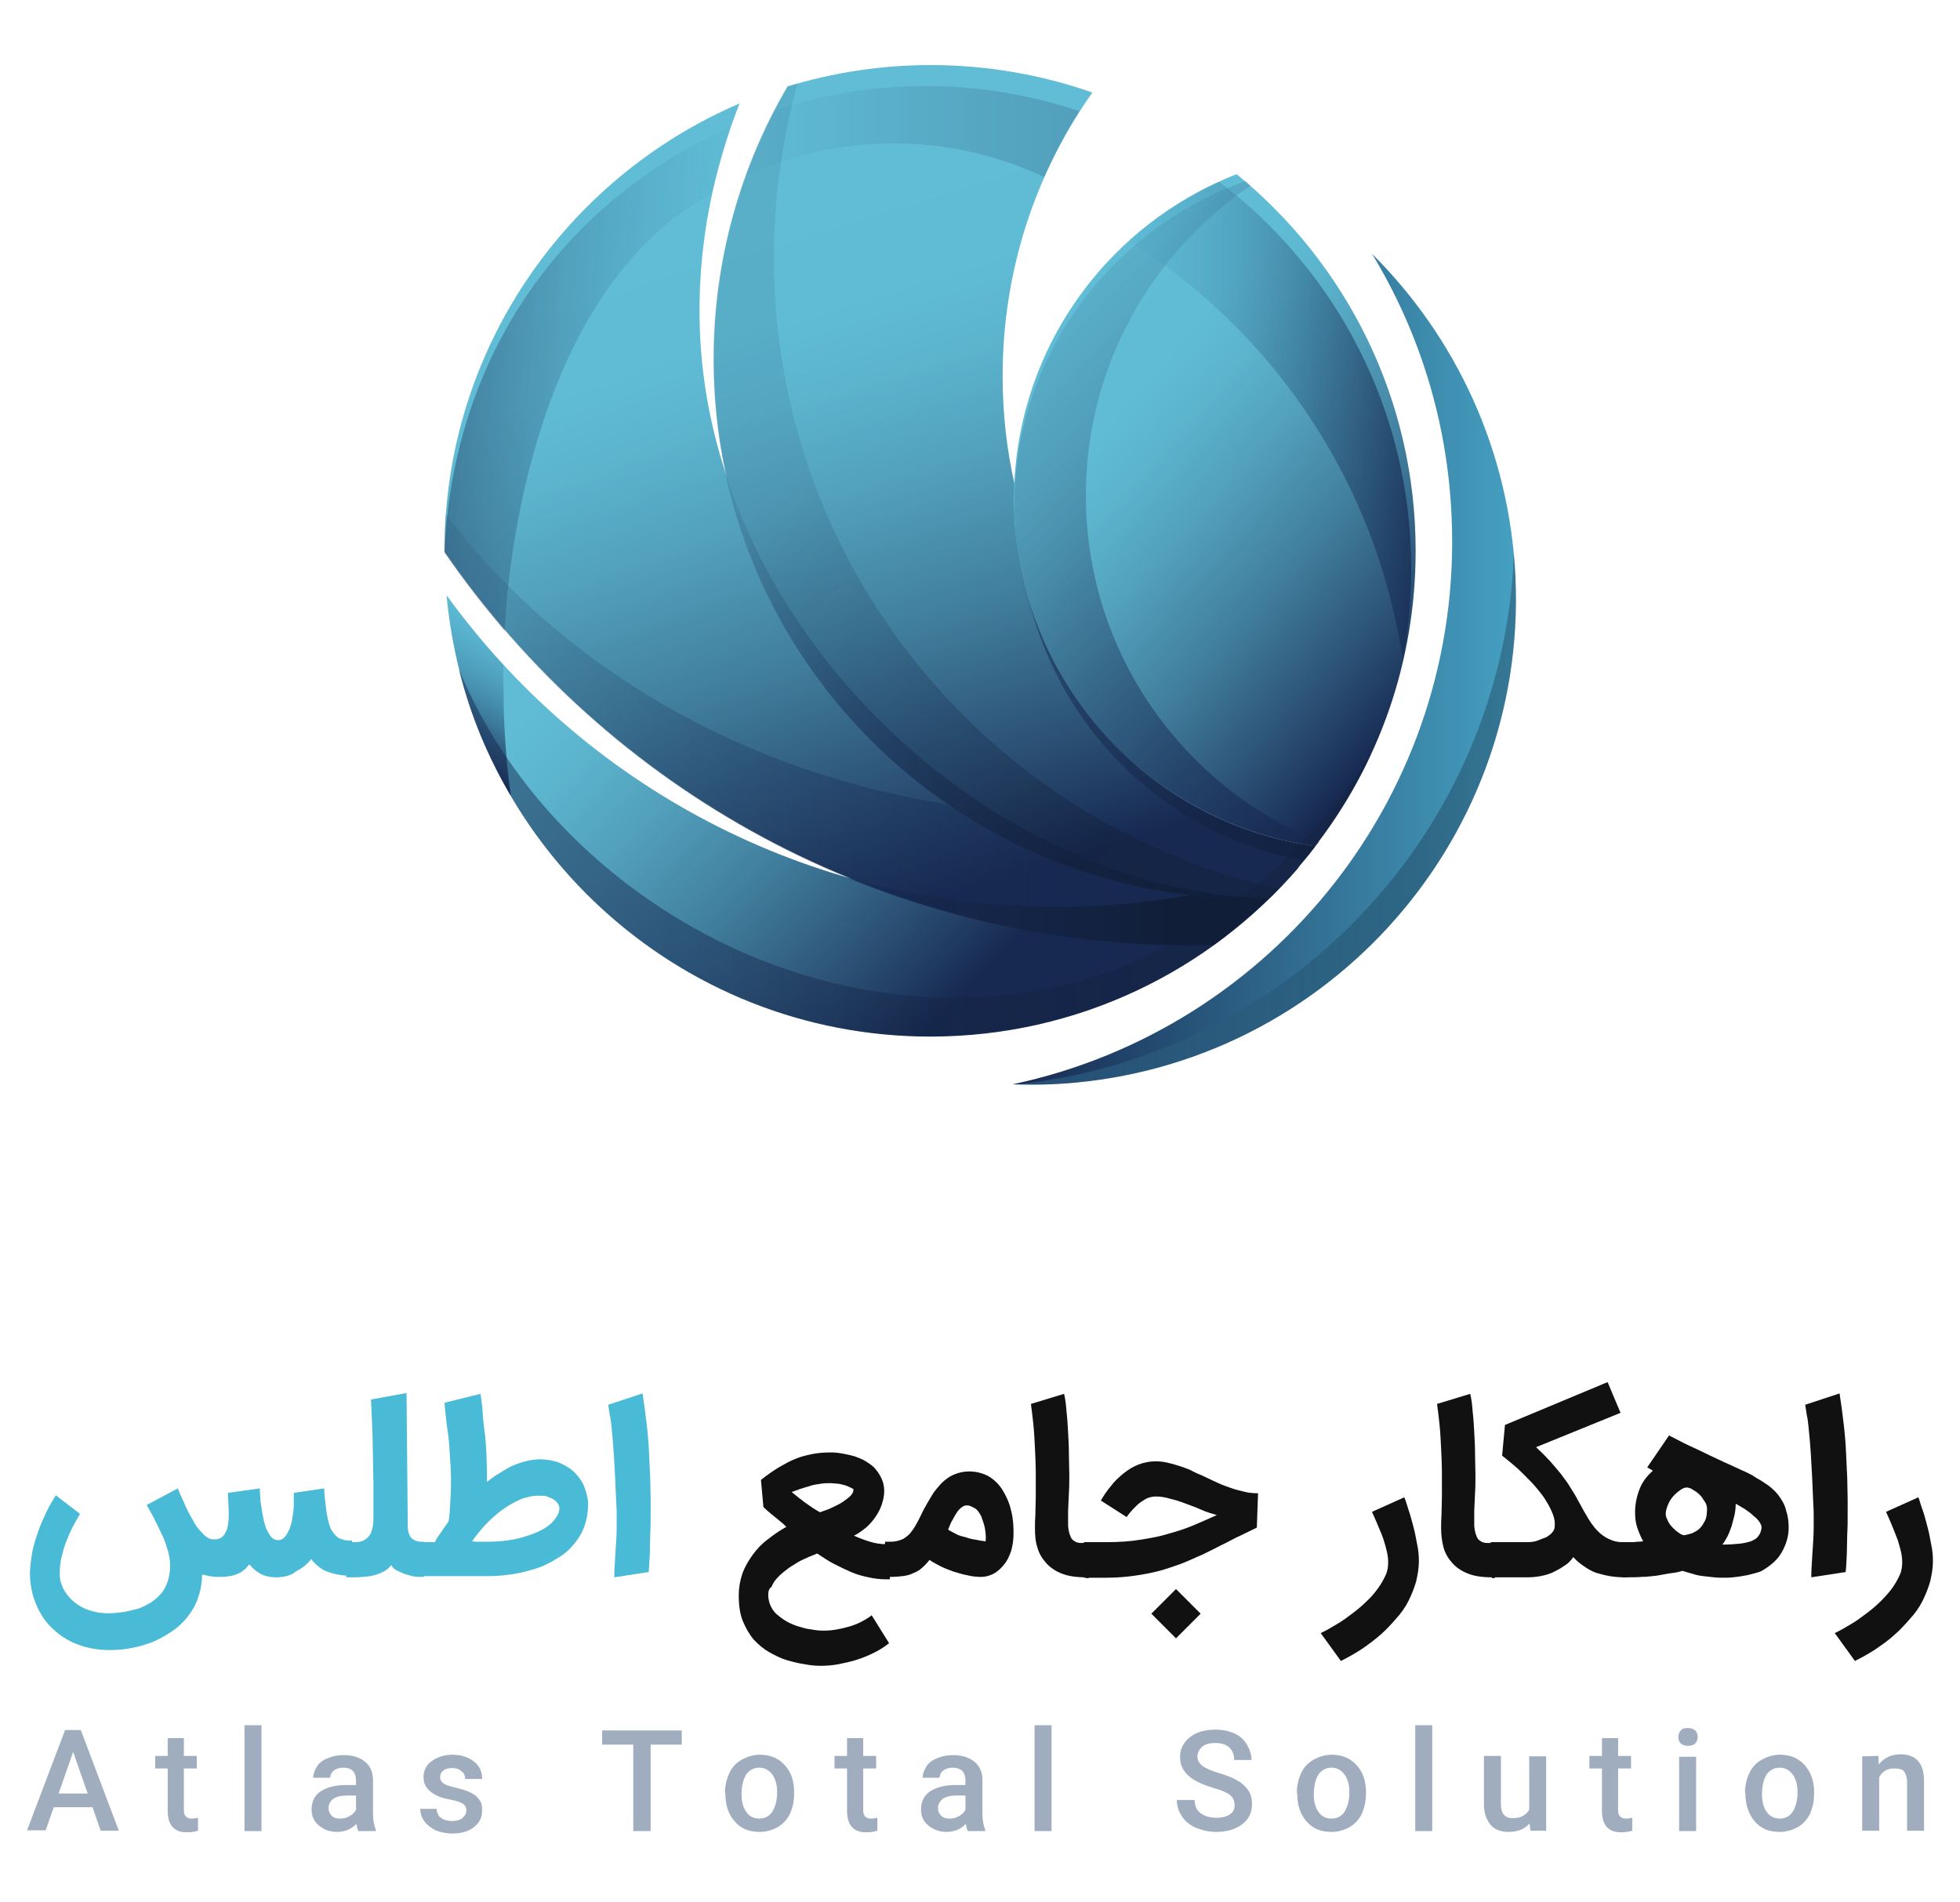 <?xml version="1.0" encoding="utf-8"?>
<!-- Generator: Adobe Illustrator 24.0.2, SVG Export Plug-In . SVG Version: 6.00 Build 0)  -->
<svg version="1.1" id="Layer_3_1_" xmlns="http://www.w3.org/2000/svg" xmlns:xlink="http://www.w3.org/1999/xlink" x="0px" y="0px"
	 viewBox="0 0 485 470.7" style="enable-background:new 0 0 485 470.7;" xml:space="preserve">
<style type="text/css">
	.st0{fill:url(#SVGID_1_);}
	.st1{fill:url(#SVGID_2_);}
	.st2{fill:url(#SVGID_3_);}
	.st3{fill:url(#SVGID_4_);}
	.st4{fill:url(#SVGID_5_);}
	.st5{fill:url(#SVGID_6_);}
	.st6{fill:url(#SVGID_7_);}
	.st7{fill:url(#SVGID_8_);}
	.st8{fill:url(#SVGID_9_);}
	.st9{fill:url(#SVGID_10_);}
	.st10{fill:url(#SVGID_11_);}
	.st11{fill:url(#SVGID_12_);}
	.st12{fill:url(#SVGID_13_);}
	.st13{fill:url(#SVGID_14_);}
	.st14{fill:url(#SVGID_15_);}
	.st15{fill:url(#SVGID_16_);}
	.st16{opacity:0.31;fill:url(#SVGID_17_);enable-background:new    ;}
	.st17{fill:#49BBD6;}
	.st18{fill:#111111;}
	.st19{fill:#9FADBE;}
</style>
<g>
	
		<linearGradient id="SVGID_1_" gradientUnits="userSpaceOnUse" x1="139.099" y1="705.774" x2="257.247" y2="821.568" gradientTransform="matrix(1 0 0 1 0 -580.12)">
		<stop  offset="1.037677e-07" style="stop-color:#61BDD6"/>
		<stop  offset="0.175" style="stop-color:#60BCD5"/>
		<stop  offset="0.272" style="stop-color:#5CB5CE"/>
		<stop  offset="0.417" style="stop-color:#52A0BC"/>
		<stop  offset="0.593" style="stop-color:#417F9E"/>
		<stop  offset="0.79" style="stop-color:#2B5074"/>
		<stop  offset="0.938" style="stop-color:#172951"/>
	</linearGradient>
	<path class="st0" d="M261.4,224.4c-62.1,0-117.1-30.4-150.9-77.1c5.6,61.2,57,109.2,119.7,109.2c36.5,0,69.2-16.3,91.2-41.9
		C302.5,220.9,282.4,224.4,261.4,224.4z"/>
	
		<linearGradient id="SVGID_2_" gradientUnits="userSpaceOnUse" x1="165.784" y1="630.14" x2="232.215" y2="815.918" gradientTransform="matrix(1 0 0 1 0 -580.12)">
		<stop  offset="1.037677e-07" style="stop-color:#61BDD6"/>
		<stop  offset="0.175" style="stop-color:#60BCD5"/>
		<stop  offset="0.272" style="stop-color:#5CB5CE"/>
		<stop  offset="0.417" style="stop-color:#52A0BC"/>
		<stop  offset="0.593" style="stop-color:#417F9E"/>
		<stop  offset="0.79" style="stop-color:#2B5074"/>
		<stop  offset="0.938" style="stop-color:#172951"/>
	</linearGradient>
	<path class="st1" d="M173.1,78.2c-0.2-18.5,3.5-36.3,9.9-52.6c-42.9,18.4-73,60.9-73,110.6c0,0.1,0,0.2,0,0.3
		c40.4,58.7,108,97.2,184.6,97.2c2,0,3.9,0,5.9-0.1c4.6-3.3,9.5-7.5,13.6-11.4C244,220.9,173.7,153.7,173.1,78.2z"/>
	
		<linearGradient id="SVGID_3_" gradientUnits="userSpaceOnUse" x1="214.278" y1="616.381" x2="271.695" y2="802.967" gradientTransform="matrix(1 0 0 1 0 -580.12)">
		<stop  offset="1.037677e-07" style="stop-color:#61BDD6"/>
		<stop  offset="0.175" style="stop-color:#60BCD5"/>
		<stop  offset="0.272" style="stop-color:#5CB5CE"/>
		<stop  offset="0.417" style="stop-color:#52A0BC"/>
		<stop  offset="0.593" style="stop-color:#417F9E"/>
		<stop  offset="0.79" style="stop-color:#2B5074"/>
		<stop  offset="0.938" style="stop-color:#172951"/>
	</linearGradient>
	<path class="st2" d="M251,123.7c0-1.2,0-2.5,0.1-3.7c-2-8.7-3-17.7-3-27c0-26.1,8.2-50.3,22.2-70.1c-12.5-4.4-26-6.8-40.1-6.8
		c-12.3,0-24.2,1.9-35.3,5.3c-11.6,19.8-18.3,42.9-18.3,67.5c0,73.8,59.8,133.5,133.5,133.5c1.3,0,2.7,0,4-0.1
		c4.1-4,7.9-8.3,11.4-12.9C283.4,203.6,251,167.4,251,123.7z"/>
	
		<linearGradient id="SVGID_4_" gradientUnits="userSpaceOnUse" x1="258.236" y1="664.505" x2="361.25" y2="757.285" gradientTransform="matrix(1 0 0 1 0 -580.12)">
		<stop  offset="1.037677e-07" style="stop-color:#61BDD6"/>
		<stop  offset="0.175" style="stop-color:#60BCD5"/>
		<stop  offset="0.272" style="stop-color:#5CB5CE"/>
		<stop  offset="0.417" style="stop-color:#52A0BC"/>
		<stop  offset="0.593" style="stop-color:#417F9E"/>
		<stop  offset="0.79" style="stop-color:#2B5074"/>
		<stop  offset="0.938" style="stop-color:#172951"/>
	</linearGradient>
	<path class="st3" d="M350.3,136.3c0-37.6-17.2-71.1-44.3-93.2c-32.3,12.6-55.1,43.9-55.1,80.6c0,43.7,32.4,79.8,74.5,85.7
		C341.1,189.2,350.3,163.8,350.3,136.3z"/>
	<g>
		
			<linearGradient id="SVGID_5_" gradientUnits="userSpaceOnUse" x1="259.294" y1="661.985" x2="356.177" y2="758.867" gradientTransform="matrix(1 0 0 1 0 -580.12)">
			<stop  offset="3.454218e-03" style="stop-color:#172951;stop-opacity:0.1"/>
			<stop  offset="1" style="stop-color:#172951;stop-opacity:0.7"/>
		</linearGradient>
		<path class="st4" d="M326.4,208.3c-33.8-13.8-57.7-46.9-57.7-85.7c0-31.9,16.2-60,40.8-76.7c-0.4-0.4-0.9-0.7-1.3-1.1
			c-33.4,12-57.2,43.3-57.2,80.1c0,42.9,32.4,78.4,74.6,84.4C325.8,209,326.1,208.6,326.4,208.3z"/>
		
			<linearGradient id="SVGID_6_" gradientUnits="userSpaceOnUse" x1="109.892" y1="760.602" x2="313.992" y2="760.602" gradientTransform="matrix(1 0 0 1 0 -580.12)">
			<stop  offset="0" style="stop-color:#172951;stop-opacity:0.1"/>
			<stop  offset="1" style="stop-color:#172951;stop-opacity:0.6"/>
		</linearGradient>
		<path class="st5" d="M310,222.4c-28,0-54.1-8.7-75.6-23.4c-49.9-7.8-95.2-33.5-124.2-71.9c-0.2,3-0.3,6.1-0.3,9.2
			c0,0.1,0,0.2,0,0.3c40.4,58.7,108,97.2,184.6,97.2c2,0,3.9,0,5.9-0.1c4.6-3.3,9.5-7.5,13.6-11.4
			C312.7,222.3,311.4,222.4,310,222.4z"/>
		
			<linearGradient id="SVGID_7_" gradientUnits="userSpaceOnUse" x1="201.673" y1="677.19" x2="297.829" y2="773.347" gradientTransform="matrix(1 0 0 1 0 -580.12)">
			<stop  offset="7.253907e-02" style="stop-color:#172951;stop-opacity:0.1"/>
			<stop  offset="0.521" style="stop-color:#142446;stop-opacity:0.246"/>
			<stop  offset="0.993" style="stop-color:#0F1D35;stop-opacity:0.4"/>
		</linearGradient>
		<path class="st6" d="M191.5,63.8c0-15,2.1-29.5,5.9-43.3c-0.9,0.2-1.7,0.5-2.6,0.8c-11.6,19.8-18.3,42.9-18.3,67.5
			c0,73.8,59.8,133.5,133.5,133.5c1.3,0,2.7,0,4-0.1c0.8-0.7,1.5-1.5,2.3-2.3C244.9,204,191.5,140.1,191.5,63.8z"/>
		
			<linearGradient id="SVGID_8_" gradientUnits="userSpaceOnUse" x1="176.317" y1="675.544" x2="113.132" y2="671.126" gradientTransform="matrix(1 0 0 1 0 -580.12)">
			<stop  offset="0" style="stop-color:#45A0C1;stop-opacity:0.1"/>
			<stop  offset="0.993" style="stop-color:#172951;stop-opacity:0.4"/>
		</linearGradient>
		<path class="st7" d="M180.8,31.4c-43.3,19.3-68.9,58.7-70.8,105.3c4.6,6.7,9.6,13.2,14.9,19.4c0,0,2.1-81.7,51.2-108.2L180.8,31.4
			z"/>
		
			<linearGradient id="SVGID_9_" gradientUnits="userSpaceOnUse" x1="127.171" y1="737.134" x2="109.668" y2="767.448" gradientTransform="matrix(1 0 0 1 0 -580.12)">
			<stop  offset="0" style="stop-color:#45A0C1;stop-opacity:0.1"/>
			<stop  offset="0.993" style="stop-color:#172951"/>
		</linearGradient>
		<path class="st8" d="M124.6,164.5c-5.2-5.2-14.1-17.2-14.1-17.2c2,18.4,6.4,33.4,15.9,49.6c-1.2-8.7-1.8-17.5-1.8-26.5
			C124.5,168.4,124.5,166.4,124.6,164.5z"/>
		
			<linearGradient id="SVGID_10_" gradientUnits="userSpaceOnUse" x1="279.392" y1="684.303" x2="349.192" y2="684.303" gradientTransform="matrix(1 0 0 1 0 -580.12)">
			<stop  offset="0" style="stop-color:#45A0C1;stop-opacity:0.1"/>
			<stop  offset="0.993" style="stop-color:#172951;stop-opacity:0.7"/>
		</linearGradient>
		<path class="st9" d="M347.1,163.3c1.4-7.3,2.1-14.9,2.1-22.6c0-39.1-18.6-73.8-47.5-95.7c-6.8,3.1-13.1,7.1-18.9,11.7
			c-0.6,0.5-1.2,1-1.7,1.5c-0.6,0.5-1.1,1-1.7,1.5C315.2,82.2,340.7,119.6,347.1,163.3z"/>
		
			<linearGradient id="SVGID_11_" gradientUnits="userSpaceOnUse" x1="184.392" y1="612.702" x2="267.092" y2="612.702" gradientTransform="matrix(1 0 0 1 0 -580.12)">
			<stop  offset="1.037677e-07" style="stop-color:#45A0C1;stop-opacity:5.000000e-02"/>
			<stop  offset="3.052060e-02" style="stop-color:#4196B8;stop-opacity:5.457808e-02"/>
			<stop  offset="0.148" style="stop-color:#347598;stop-opacity:7.217781e-02"/>
			<stop  offset="0.274" style="stop-color:#2A597E;stop-opacity:9.108156e-02"/>
			<stop  offset="0.41" style="stop-color:#21446A;stop-opacity:0.111"/>
			<stop  offset="0.56" style="stop-color:#1B355C;stop-opacity:0.134"/>
			<stop  offset="0.736" style="stop-color:#182C54;stop-opacity:0.16"/>
			<stop  offset="1" style="stop-color:#172951;stop-opacity:0.2"/>
		</linearGradient>
		<path class="st10" d="M191.5,27.3c-2.7,5.2-5.1,10.7-7.1,16.3c11.2-5.2,23.6-8.1,36.8-8.1c13.3,0,25.9,3,37.2,8.3
			c2.5-5.7,5.4-11.1,8.7-16.3c-12-4-24.8-6.2-38.1-6.2C215.9,21.3,203.3,23.4,191.5,27.3z"/>
		
			<linearGradient id="SVGID_12_" gradientUnits="userSpaceOnUse" x1="179.392" y1="749.803" x2="313.992" y2="749.803" gradientTransform="matrix(1 0 0 1 0 -580.12)">
			<stop  offset="1.037677e-07" style="stop-color:#172951;stop-opacity:0.1"/>
			<stop  offset="0.993" style="stop-color:#0F1D35"/>
		</linearGradient>
		<path class="st11" d="M314,222.3c-57.8-1.2-115.7-47-134.6-105.4c12.9,60.3,66.5,105.5,130.6,105.5
			C311.4,222.4,312.7,222.3,314,222.3z"/>
		
			<linearGradient id="SVGID_13_" gradientUnits="userSpaceOnUse" x1="209.392" y1="805.653" x2="289.252" y2="805.653" gradientTransform="matrix(1 0 0 1 0 -580.12)">
			<stop  offset="0" style="stop-color:#172951;stop-opacity:0.5"/>
			<stop  offset="1" style="stop-color:#0F1D35;stop-opacity:0.9"/>
		</linearGradient>
		<path class="st12" d="M310,222.4c-5.3,0-10.5-0.3-15.6-0.9c-10.7,1.9-21.8,2.9-33.1,2.9c-18,0-35.4-2.6-51.9-7.3
			c26.2,10.8,55,16.8,85.1,16.8c2,0,3.9,0,5.9-0.1c0.4-0.3,0.7-0.5,1.1-0.8c0.2-0.2,0.5-0.4,0.7-0.6c3.9-3,7.9-6.4,11.4-9.7
			c0.1-0.1,0.3-0.2,0.4-0.4C312.7,222.3,311.4,222.4,310,222.4z"/>
		
			<linearGradient id="SVGID_14_" gradientUnits="userSpaceOnUse" x1="254.992" y1="761.602" x2="325.492" y2="761.602" gradientTransform="matrix(1 0 0 1 0 -580.12)">
			<stop  offset="0" style="stop-color:#172951;stop-opacity:0.5"/>
			<stop  offset="1" style="stop-color:#0F1D35;stop-opacity:0.5"/>
		</linearGradient>
		<path class="st13" d="M325.5,209.4c-33.3-4.6-60.5-28.2-70.5-59.5c8.4,32.1,34.6,56.9,67.5,63.1
			C323.6,211.9,324.5,210.7,325.5,209.4z"/>
		
			<linearGradient id="SVGID_15_" gradientUnits="userSpaceOnUse" x1="164.073" y1="791.102" x2="282.119" y2="791.102" gradientTransform="matrix(1 0 0 1 0 -580.12)">
			<stop  offset="0" style="stop-color:#172951;stop-opacity:0.5"/>
			<stop  offset="1" style="stop-color:#0F1D35;stop-opacity:0.3"/>
		</linearGradient>
		<path class="st14" d="M236.3,246.9c-53.5,0-103.6-34.8-122.8-81.4c13.1,52.2,60.3,90.9,116.6,90.9c48.4,0,90.1-28.6,109.2-69.8
			C316.5,221.7,281.3,246.9,236.3,246.9z"/>
	</g>
	
		<linearGradient id="SVGID_16_" gradientUnits="userSpaceOnUse" x1="250.592" y1="745.74" x2="375.108" y2="745.74" gradientTransform="matrix(1 0 0 1 0 -580.12)">
		<stop  offset="6.837504e-03" style="stop-color:#172951"/>
		<stop  offset="1" style="stop-color:#45A0C1"/>
	</linearGradient>
	<path class="st15" d="M339.5,62.8c11.6,19.1,18.7,41.3,19.7,65.2c3,68-44.1,126.6-108.6,140.3c3.1,0.1,6.3,0.1,9.5,0
		c66.3-2.9,117.8-59,114.9-125.3C373.6,111.5,360.2,83.4,339.5,62.8z"/>
	
		<linearGradient id="SVGID_17_" gradientUnits="userSpaceOnUse" x1="250.592" y1="782.835" x2="375.108" y2="782.835" gradientTransform="matrix(1 0 0 1 0 -580.12)">
		<stop  offset="0" style="stop-color:#45A0C1"/>
		<stop  offset="0.796" style="stop-color:#0F1D35"/>
	</linearGradient>
	<path class="st16" d="M260.1,268.3c66.3-2.9,117.8-59,114.9-125.3c-0.1-2-0.2-4.1-0.4-6.1c-0.1,1.4-0.1,2.8-0.2,4.3
		c-4.8,67.9-58.2,120.9-123.8,127.2C253.8,268.5,256.9,268.5,260.1,268.3z"/>
</g>
<g>
	<g>
		<g>
			<path class="st17" d="M68.4,390.3c-1.6,0-2.9-0.3-4-0.9c-1.1-0.6-1.9-1.4-2.7-2.3c-0.4,0.5-0.8,0.9-1.2,1.3
				c-0.5,0.4-0.9,0.7-1.6,1c-0.6,0.3-1.3,0.5-2.1,0.6c-0.8,0.2-1.8,0.2-2.9,0.2c-0.7,0-1.5-0.1-2.1-0.2c-0.6-0.1-1.2-0.3-1.8-0.4
				c0,2.1-0.4,4.1-1,5.8c-0.6,1.8-1.5,3.3-2.6,4.7c-1.1,1.4-2.4,2.6-3.9,3.6c-1.5,1-3.1,1.9-4.7,2.6c-1.7,0.6-3.4,1.2-5.3,1.5
				c-1.9,0.4-3.7,0.5-5.5,0.5c-2.8,0-5.5-0.5-7.8-1.4c-2.4-0.9-4.4-2.2-6.2-3.9c-1.8-1.7-3.1-3.7-4.1-6.1s-1.5-5-1.5-7.9
				c0.1-1.7,0.3-3.3,0.6-5.1c0.4-1.8,0.9-3.4,1.5-5.1c0.6-1.7,1.3-3.2,2-4.7c0.7-1.5,1.6-2.9,2.3-4.1l6,4.6
				c-0.6,1.1-1.3,2.2-1.9,3.4c-0.6,1.2-1.1,2.4-1.6,3.7c-0.5,1.3-0.8,2.5-1.1,3.7c-0.3,1.3-0.4,2.5-0.4,3.6c-0.1,1.4,0.2,2.7,0.8,4
				c0.6,1.2,1.5,2.3,2.5,3.2c1.1,0.9,2.3,1.7,3.8,2.2s3.1,0.8,4.7,0.8c1.3,0,2.5-0.1,3.8-0.3c1.3-0.2,2.5-0.5,3.6-0.8
				s2.2-0.9,3.2-1.5c1-0.6,1.9-1.4,2.6-2.2c0.7-0.8,1.3-1.9,1.7-3.1c0.4-1.2,0.6-2.5,0.6-4c0-1.1-0.2-2.2-0.5-3.4
				c-0.4-1.2-0.7-2.4-1.3-3.7c-0.6-1.3-1.2-2.5-1.9-3.9c-0.6-1.3-1.4-2.6-2.1-3.9l7.7-4.1c0.6,1.6,1.4,3.1,2,4.6
				c0.7,1.5,1.5,2.9,2.2,4.1c0.7,1.2,1.6,2.1,2.4,2.9s1.7,1.1,2.6,1c0.7,0,1.3-0.2,1.8-0.6c0.5-0.4,0.7-0.9,1-1.5
				c0.3-0.6,0.4-1.4,0.5-2.1c0.1-0.8,0.1-1.7,0.1-2.5l-0.2-4.8l7.9-1.1c0,0.6,0,1.2,0.1,2c0,0.8,0.1,1.8,0.3,2.7
				c0.1,0.9,0.3,1.9,0.5,2.9c0.2,1,0.5,1.9,0.8,2.6c0.4,0.7,0.7,1.4,1.2,1.9c0.5,0.5,1,0.7,1.7,0.7c0.6,0,1.1-0.3,1.6-0.8
				c0.5-0.6,0.8-1.3,1.2-2.1c0.3-0.9,0.6-1.9,0.7-3c0.2-1.1,0.3-2.1,0.3-3.1c0-0.4,0-0.7,0-0.8c0-0.2,0-0.4,0-0.5s0-0.3,0-0.5
				s0-0.6,0-0.9l7.5-1.1c0.1,1,0.1,1.9,0.2,2.5c0.1,0.6,0.1,1.2,0.2,1.8c0.1,0.6,0.1,1,0.2,1.6c0.1,0.6,0.2,1.2,0.4,2
				c0.2,0.8,0.4,1.6,0.7,2.2c0.4,0.6,0.7,1.1,1.2,1.6c0.5,0.5,0.9,0.7,1.5,0.9s1.1,0.3,1.7,0.3h0.8v8.7h-0.6c-2,0-3.9-0.4-5.5-1
				c-1.6-0.6-2.9-1.7-4-3.1c-1,1.3-2.2,2.2-3.7,3C72,389.9,70.2,390.3,68.4,390.3z"/>
			<path class="st17" d="M86,381.6h1.8c0.8,0,1.6-0.1,2.1-0.4c0.6-0.3,1-0.6,1.4-1.1c0.4-0.5,0.6-1,0.8-1.8c0.2-0.6,0.3-1.4,0.3-2.2
				c0-1.1,0-2.4,0-4s0-3.2,0-5c0-1.8-0.1-3.6-0.1-5.6c0-1.9-0.1-3.8-0.1-5.6c-0.1-1.9-0.1-3.6-0.2-5.2c-0.1-1.7-0.1-3.1-0.2-4.4
				l8.8-1.6l0.3,33.1c0,1.1,0.3,2,0.8,2.7c0.6,0.6,1.5,1,2.6,1h0.6v8.7h-0.6c-0.7,0-1.5,0-2.3-0.2c-0.7-0.2-1.5-0.4-2.1-0.6
				c-0.6-0.3-1.3-0.6-1.9-0.9c-0.6-0.4-0.9-0.7-1.2-1.2c-0.4,0.5-0.8,0.9-1.4,1.3c-0.6,0.4-1.1,0.6-1.9,0.9s-1.6,0.5-2.6,0.6
				c-1,0.1-2.1,0.2-3.4,0.2h-1.8v-8.7H86z"/>
			<path class="st17" d="M103.9,381.6h3.7c0.3-0.6,0.7-1.3,1.3-2.1c0.6-0.9,1.3-1.9,2.1-3c0.2-1.2,0.3-2.6,0.4-4.3
				c0.1-1.7,0.2-3.5,0.2-5.6c0-1.1,0-2.3-0.1-3.8c-0.1-1.5-0.2-3-0.3-4.6c-0.1-1.7-0.3-3.4-0.6-5.3c-0.2-1.9-0.5-3.8-0.6-5.8
				l8.9-2.2c0.3,1.9,0.5,3.7,0.6,5.5s0.4,3.5,0.6,5.3c0.1,1.8,0.3,3.5,0.3,5.4c0.1,1.9,0.1,3.7,0.1,5.6c0.9-0.7,1.9-1.5,3-2.1
				c1-0.6,2-1.3,3.1-1.8c1.1-0.5,2.2-0.9,3.4-1.2s2.4-0.5,3.7-0.5c1.5,0,3,0.3,4.3,0.7c1.4,0.5,2.5,1.2,3.6,2c1,0.9,1.9,2,2.6,3.2
				c0.6,1.3,1.1,2.8,1.3,4.4c0.1,2.2-0.2,4.2-0.8,6c-0.6,1.8-1.5,3.3-2.7,4.7c-1.1,1.4-2.5,2.6-4.1,3.5c-1.6,1-3.3,1.9-5.2,2.5
				c-1.9,0.6-3.8,1.1-5.7,1.4c-2,0.3-4,0.5-6,0.5h-16.3h-0.7V381.6L103.9,381.6z M133,370.1c-1.1,0-2.3,0.3-3.7,0.7
				c-1.4,0.6-2.8,1.3-4.3,2.3s-2.9,2.2-4.3,3.6c-1.4,1.4-2.7,3-3.9,4.7c0.6,0.1,1.3,0.1,2,0.1s1.4,0,1.9,0c2.8,0,5.3-0.3,7.5-0.8
				c2.2-0.6,4.1-1.2,5.6-2c1.6-0.8,2.8-1.8,3.5-2.8c0.8-1,1.2-1.9,1.1-2.9c-0.1-0.6-0.4-1-0.7-1.4c-0.4-0.4-0.8-0.7-1.4-0.9
				c-0.6-0.3-1.1-0.5-1.8-0.6C134.2,370.2,133.5,370.1,133,370.1z"/>
			<path class="st17" d="M152.2,385.7c0.1-1.6,0.2-3.2,0.3-4.8s0.1-3.1,0.1-4.6c0-1.5,0-2.9-0.1-4.1c-0.1-2.6-0.2-4.9-0.3-6.9
				c-0.1-1.9-0.2-3.7-0.3-5.3c-0.1-1.5-0.2-2.9-0.3-4c-0.1-1.1-0.2-2.2-0.3-3.1c-0.1-0.9-0.2-1.9-0.4-2.7c-0.1-0.8-0.3-1.7-0.4-2.6
				l8.5-2.8c0.4,2.5,0.7,4.9,1,7.4c0.3,2.5,0.5,4.9,0.6,7.2c0.1,2.3,0.2,4.4,0.3,6.4c0,1.9,0.1,3.6,0.1,5.1c0,1.3,0,2.7,0,4.1
				c0,1.5,0,3-0.1,4.5c0,1.6-0.1,3.1-0.1,4.8c-0.1,1.6-0.1,3.2-0.3,4.7l-8.5,1.3C152,388.9,152.1,387.3,152.2,385.7z"/>
		</g>
		<g>
			<path class="st18" d="M190.1,394.6c0,1,0.2,1.9,0.6,2.8c0.4,0.8,0.9,1.6,1.7,2.2c0.7,0.6,1.5,1.2,2.4,1.7s1.9,0.9,2.9,1.2
				c1,0.3,2,0.6,3.1,0.7c1,0.2,2,0.3,3,0.3c2.1,0,4.2-0.4,6.3-1c2.1-0.6,4-1.6,5.6-2.8l4.3,6.9c-1,0.8-2.2,1.6-3.6,2.3
				s-2.8,1.3-4.4,1.8c-1.5,0.5-3.1,0.8-4.5,1.1c-1.6,0.3-3,0.4-4.4,0.4c-1.2,0-2.5-0.1-4-0.4c-1.5-0.2-3-0.6-4.4-1s-3-1.2-4.4-2
				c-1.4-0.8-2.7-1.9-3.8-3.1c-1.1-1.3-2-2.9-2.7-4.6s-1-3.9-1-6.3c0-1.9,0.3-3.6,0.9-5.4c0.6-1.7,1.5-3.2,2.5-4.6
				c1.1-1.5,2.3-2.8,3.8-3.9c1.5-1.2,3-2.2,4.6-3.1c-0.4-0.3-0.6-0.6-1-0.9c-0.4-0.3-0.7-0.6-1.2-1c-0.5-0.4-1-0.8-1.6-1.3
				c-0.6-0.5-1.2-1-1.9-1.7l-0.6-6.7c1.6-1.3,3.1-2.3,4.4-3.1c1.4-0.8,2.8-1.6,4.1-2.1c1.4-0.6,2.8-0.9,4.2-1.2
				c1.5-0.3,3-0.4,4.6-0.4c1,0,1.9,0.1,3,0.3c1,0.2,2,0.4,3,0.7c1,0.4,1.9,0.7,2.8,1.3s1.7,1.1,2.3,1.9c0.6,0.7,1.1,1.5,1.5,2.4
				c0.4,0.9,0.6,1.9,0.6,3c0,1.2-0.3,2.3-0.6,3.3c-0.4,1.1-0.9,2.1-1.6,3.1c-0.6,0.9-1.5,1.9-2.3,2.6c-0.9,0.7-1.9,1.5-3,2
				c1.3,0.6,2.7,1.1,4,1.5c1.3,0.4,2.6,0.6,4,0.6h0.9v8.7h-0.9c-1.6,0-3.1-0.2-4.4-0.5c-1.5-0.3-2.9-0.7-4.3-1.3
				c-1.4-0.6-2.8-1.3-4.2-2s-2.8-1.7-4.2-2.6c-0.8,0.4-1.8,0.7-2.6,1.1c-0.9,0.4-1.8,0.8-2.7,1.4c-0.8,0.5-1.7,1-2.5,1.7
				c-0.8,0.6-1.5,1.2-2.1,1.9c-0.6,0.6-1.1,1.4-1.4,2.2C190.3,393,190.1,393.8,190.1,394.6z M205.6,367c-0.9,0-1.9,0-2.8,0.2
				c-0.9,0.1-1.9,0.3-2.7,0.6c-0.8,0.2-1.6,0.5-2.3,0.7c-0.7,0.3-1.4,0.5-1.9,0.7c1.1,0.9,2.2,1.8,3.3,2.6s2.4,1.7,3.7,2.4
				c1.1-0.4,2.1-0.7,3.1-1.2c1-0.5,1.9-0.9,2.6-1.4c0.7-0.5,1.4-1,1.9-1.5c0.5-0.6,0.7-1,0.7-1.6c0,0-0.2-0.1-0.5-0.3
				c-0.3-0.1-0.6-0.3-1.1-0.5c-0.5-0.2-1-0.3-1.8-0.5C207.2,367.1,206.5,367.1,205.6,367z"/>
			<path class="st18" d="M242.8,390.2c-1.1,0-2.2-0.1-3.4-0.4c-1.2-0.2-2.3-0.6-3.4-0.9c-1.1-0.4-2.2-0.8-3.2-1.3
				c-1-0.5-1.9-1-2.8-1.6c-0.6,0.8-1.3,1.5-1.9,2c-0.6,0.6-1.4,1-2.2,1.3c-0.7,0.4-1.7,0.6-2.5,0.7c-0.9,0.1-1.9,0.2-3,0.2h-1.4
				v-8.7h1.4c1.2,0,2.2-0.3,3.1-0.7c0.8-0.5,1.6-1.1,2.1-1.9c0.6-0.7,1.1-1.7,1.6-2.6c0.5-0.9,0.9-1.9,1.4-2.8
				c0.6-1.1,1.2-2.2,1.9-3.3c0.6-1.1,1.5-2.1,2.4-3.1c0.9-0.9,1.9-1.7,3.1-2.2s2.4-0.8,3.8-0.8c1.9,0,3.6,0.5,5,1.3
				c1.4,0.9,2.5,2,3.4,3.5s1.6,3.1,2,4.9c0.5,1.9,0.6,3.7,0.6,5.6c0,1.6-0.2,3-0.6,4.4c-0.5,1.4-1,2.5-1.8,3.4
				c-0.7,0.9-1.6,1.7-2.5,2.2C244.7,390,243.7,390.2,242.8,390.2z M239.3,372.5c-0.6,0-1,0.2-1.5,0.6c-0.5,0.4-0.9,0.9-1.3,1.6
				c-0.4,0.6-0.7,1.3-1.1,1.9c-0.3,0.7-0.6,1.4-0.8,1.9c0.6,0.4,1.3,0.7,2,1.1c0.7,0.4,1.6,0.6,2.4,0.8c0.8,0.3,1.7,0.5,2.5,0.6
				c0.8,0.2,1.7,0.3,2.4,0.4c0.1-1.1,0-2.2-0.2-3.3c-0.2-1.1-0.6-2-0.9-2.9c-0.4-0.8-0.9-1.6-1.6-2
				C240.6,372.9,240,372.5,239.3,372.5z"/>
			<path class="st18" d="M268.6,390.3c-2.3,0-4.3-0.3-5.8-0.9c-1.6-0.6-2.9-1.5-3.9-2.6c-1-1.1-1.8-2.4-2.2-3.9
				c-0.5-1.5-0.6-3.1-0.6-4.8c0-0.9,0-1.9,0.1-3.3c0-1.3,0.1-2.9,0.1-4.5c0-1.8,0-3.6,0-5.7c0-2-0.1-4.2-0.2-6.2
				c-0.1-2-0.2-4.1-0.4-6c-0.2-1.9-0.4-3.6-0.6-5l8.2-2.5c0.3,1.2,0.5,2.7,0.6,4.3c0.2,1.7,0.3,3.3,0.4,5.2c0.1,1.8,0.2,3.6,0.2,5.5
				s0.1,3.5,0.1,5.1c0,1.4,0,2.9-0.1,4.4c-0.1,1.5-0.1,3-0.2,4.4c0,1.4,0,2.7,0,3.8c0.1,1.1,0.3,1.9,0.6,2.6
				c0.2,0.5,0.4,0.7,0.6,0.9c0.3,0.2,0.6,0.4,0.8,0.5c0.4,0.1,0.6,0.2,1.1,0.2c0.4,0,0.8,0,1.3,0h0.7v8.7h-0.7V390.3z"/>
			<path class="st18" d="M268.2,381.6h5.8c3,0,5.7-0.2,8.2-0.6c2.5-0.4,4.8-0.8,7-1.5c2.2-0.6,4.3-1.3,6.2-2.1
				c1.9-0.8,3.9-1.7,5.7-2.5c-1.3-0.4-2.5-0.7-3.8-1.3c-1.3-0.6-2.5-1-3.8-1.5c-1.3-0.5-2.5-0.9-3.8-1.2c-1.3-0.4-2.5-0.6-3.7-0.6
				c-0.8,0-1.7,0.2-2.5,0.6c-0.8,0.5-1.6,1-2.2,1.6c-0.6,0.6-1.2,1.2-1.7,1.8c-0.5,0.6-0.7,0.9-0.8,1.1l-6.4-4.1
				c0.7-1.2,1.5-2.4,2.5-3.6c0.9-1.2,2-2.2,3.1-3.1c1.1-0.9,2.4-1.7,3.7-2.2s2.8-0.8,4.2-0.8c1.1,0,2.1,0.1,3.2,0.4
				c1.1,0.2,2.1,0.6,3.2,0.9c1.1,0.4,2.1,0.7,3.1,1.3c1,0.5,2.1,0.9,3.1,1.4c1,0.5,1.9,0.9,3,1.4c1,0.5,2,0.8,3.1,1.2
				c1,0.4,2.1,0.6,3.2,0.9s2.3,0.4,3.5,0.4L311,378l-3.9,1.9c-1.6,0.7-3.1,1.6-4.8,2.4c-1.6,0.8-3.1,1.6-4.8,2.4
				c-1.7,0.7-3.3,1.5-5.1,2.2c-1.8,0.6-3.6,1.3-5.5,1.8c-1.9,0.5-4,0.9-6.1,1.2c-2.1,0.3-4.4,0.5-6.9,0.5h-5.7L268.2,381.6
				L268.2,381.6z M291,405.4l-6.1-6.1l6.1-6.1l6.1,6.1L291,405.4z"/>
			<path class="st18" d="M348.6,373.8c0.5,1.4,0.8,2.8,1.2,4.2c0.4,1.4,0.6,2.9,0.9,4.3c0.3,1.4,0.4,2.7,0.4,4
				c0,1.8-0.3,3.4-0.7,5.1c-0.5,1.7-1.1,3.2-1.9,4.8c-0.8,1.6-1.9,3.1-3.1,4.4c-1.2,1.4-2.5,2.8-3.9,4c-1.5,1.3-3,2.4-4.6,3.5
				c-1.7,1.1-3.3,2-5.1,2.9l-5-6.9c1.3-0.6,2.7-1.4,4-2.2c1.4-0.8,2.7-1.8,3.9-2.7c1.2-0.9,2.4-1.9,3.5-3c1.1-1,2-2.1,2.8-3.2
				c0.8-1.1,1.4-2.2,1.9-3.3c0.5-1.1,0.6-2.2,0.6-3.2c0-0.7-0.1-1.6-0.3-2.5c-0.2-0.9-0.5-1.9-0.8-2.9s-0.8-2.1-1.3-3.3
				c-0.5-1.2-1-2.4-1.6-3.7l8-3.6C347.8,371.2,348.2,372.5,348.6,373.8z"/>
			<path class="st18" d="M369.1,390.3c-2.3,0-4.3-0.3-5.8-0.9c-1.6-0.6-2.9-1.5-3.9-2.6c-1-1.1-1.8-2.4-2.2-3.9s-0.6-3.1-0.6-4.8
				c0-0.9,0-1.9,0.1-3.3c0-1.3,0.1-2.9,0.1-4.5c0-1.8,0-3.6,0-5.7c0-2-0.1-4.2-0.2-6.2s-0.2-4.1-0.4-6c-0.2-1.9-0.4-3.6-0.6-5
				l8.2-2.5c0.3,1.2,0.5,2.7,0.6,4.3c0.2,1.7,0.3,3.3,0.4,5.2c0.1,1.8,0.2,3.6,0.2,5.5s0.1,3.5,0.1,5.1c0,1.4,0,2.9-0.1,4.4
				c-0.1,1.5-0.1,3-0.2,4.4c0,1.4,0,2.7,0,3.8c0.1,1.1,0.3,1.9,0.6,2.6c0.2,0.5,0.4,0.7,0.6,0.9c0.3,0.2,0.6,0.4,0.8,0.5
				c0.4,0.1,0.6,0.2,1.1,0.2s0.8,0,1.3,0h0.7v8.7h-0.7V390.3z"/>
			<path class="st18" d="M368.9,381.6h9c0.9,0,1.9-0.1,2.6-0.4c0.7-0.3,1.5-0.6,2.1-0.8c0.6-0.4,1.1-0.7,1.5-1.2
				c0.4-0.5,0.6-0.9,0.6-1.4c0.1-0.9,0-1.9-0.4-3c-0.4-1-0.9-2.1-1.6-3.2c-0.6-1.1-1.5-2.2-2.4-3.3c-0.9-1.1-1.9-2.1-2.9-3.1
				s-1.9-1.9-3-2.8c-1-0.8-1.9-1.6-2.7-2.2l0.7-7.6l25.4-10.6l3.2,7.6l-20.9,8.5c1.3,1.2,2.4,2.3,3.4,3.4c1,1.1,1.9,2.2,2.8,3.3
				c0.8,1.1,1.7,2.2,2.3,3.3c0.7,1.1,1.4,2.2,2,3.4c0.6,1,1.1,2.1,1.8,3.2c0.6,1.1,1.3,2.2,2.1,3.2c0.8,1,1.8,1.9,2.8,2.5
				c1,0.6,2.3,1.1,3.7,1.2h1.7v8.7H402c-1.3,0-2.5-0.1-3.7-0.3s-2.2-0.5-3.3-0.8c-1.1-0.4-2-0.9-3-1.6c-0.9-0.6-1.9-1.4-2.7-2.3
				c-0.6,0.9-1.4,1.7-2.3,2.2c-0.8,0.6-1.8,1.1-2.8,1.6c-0.9,0.4-1.9,0.7-3,0.9s-2,0.3-3.1,0.3H369L368.9,381.6L368.9,381.6z"/>
			<path class="st18" d="M401.6,381.6h1.7c0.2,0,0.5,0,0.7,0c0.3,0,0.6,0,1-0.1c0.4,0,0.9,0,1.6-0.1c-0.6-1.1-1.1-2.3-1.5-3.5
				c-0.4-1.2-0.5-2.5-0.5-3.8c0-1.9,0.4-3.8,1.1-5.6c0.7-1.9,1.9-3.3,3.3-4.6l-1.4-0.8l5.4-7.9c2.3,1.2,4.6,2.4,6.9,3.4
				c2.2,1.1,4.4,2.1,6.5,3.1c1.8,0.8,3.3,1.5,4.6,2.1c1.4,0.6,2.6,1.2,3.6,1.9c1.1,0.6,2,1.2,3,1.9c0.8,0.6,1.7,1.4,2.4,2.3
				c0.9,1.2,1.7,2.5,2,4c0.5,1.4,0.6,2.9,0.6,4.2c0,2-0.6,4-1.6,5.8c-1,1.9-2.6,3.3-4.7,4.6c-0.6,0.4-1.3,0.6-2.1,0.8
				s-1.7,0.5-2.6,0.6c-0.9,0.2-1.9,0.3-2.7,0.4c-0.9,0.1-1.7,0.1-2.3,0.1c-0.7,0-1.6,0-2.5-0.1c-0.9-0.1-1.9-0.2-2.7-0.3
				c-0.9-0.1-1.8-0.3-2.7-0.6c-0.8-0.2-1.7-0.5-2.4-0.7c-0.9,0.3-1.9,0.5-3,0.6c-1.1,0.2-2.2,0.4-3.4,0.6c-1.2,0.1-2.4,0.3-3.7,0.3
				c-1.3,0.1-2.5,0.1-3.7,0.1h-1V381.6z M417.7,368.1c-0.6-0.1-1.2,0.1-1.9,0.6s-1.3,1-1.9,1.7c-0.6,0.7-1,1.5-1.3,2.3
				c-0.3,0.8-0.5,1.6-0.4,2.3c0.1,0.5,0.3,0.9,0.6,1.5c0.3,0.6,0.6,1,1.1,1.5s0.9,0.9,1.4,1.2c0.5,0.4,0.9,0.6,1.4,0.7
				c0.6-0.1,1.4-0.3,2-0.5c0.6-0.3,1.3-0.6,1.9-1.2s0.9-1.2,1.3-1.9c0.4-0.8,0.5-1.8,0.5-3c0-0.6-0.2-1.2-0.6-1.8
				c-0.4-0.6-0.7-1.1-1.2-1.6s-1-0.9-1.6-1.2C418.5,368.3,418,368.2,417.7,368.1z M429.5,372.1c0,0.9-0.1,1.9-0.3,2.8
				c-0.2,0.9-0.5,1.8-0.7,2.7c-0.3,0.8-0.6,1.7-1,2.5c-0.4,0.7-0.8,1.5-1.3,2.1h0.3c1.4,0,2.6-0.1,3.7-0.2c1.1-0.1,2.1-0.3,3-0.6
				c0.8-0.3,1.5-0.7,1.9-1.3c0.5-0.6,0.7-1.3,0.8-2.1c0-0.5-0.2-0.9-0.6-1.5c-0.4-0.6-0.9-1-1.6-1.6c-0.6-0.6-1.3-1-2.1-1.6
				C431,373,430.3,372.5,429.5,372.1z"/>
			<path class="st18" d="M448.4,385.7c0.1-1.6,0.2-3.2,0.3-4.8c0.1-1.6,0.1-3.1,0.1-4.6c0-1.5,0-2.9-0.1-4.1
				c-0.1-2.6-0.2-4.9-0.3-6.9c-0.1-1.9-0.2-3.7-0.3-5.3s-0.2-2.9-0.3-4c-0.1-1.1-0.2-2.2-0.3-3.1c-0.1-0.9-0.2-1.9-0.4-2.7
				c-0.1-0.8-0.3-1.7-0.4-2.6l8.5-2.8c0.4,2.5,0.7,4.9,1,7.4c0.3,2.5,0.5,4.9,0.6,7.2s0.2,4.4,0.3,6.4c0,1.9,0.1,3.6,0.1,5.1
				c0,1.3,0,2.7,0,4.1c0,1.4,0,3-0.1,4.5c0,1.6-0.1,3.1-0.1,4.8c-0.1,1.6-0.1,3.2-0.3,4.7l-8.5,1.3
				C448.2,388.9,448.3,387.3,448.4,385.7z"/>
			<path class="st18" d="M475.8,373.8c0.5,1.4,0.8,2.8,1.2,4.2c0.4,1.4,0.6,2.9,0.9,4.3c0.3,1.4,0.4,2.7,0.4,4
				c0,1.8-0.3,3.4-0.7,5.1c-0.5,1.7-1.1,3.2-1.9,4.8c-0.8,1.6-1.9,3.1-3.1,4.4c-1.2,1.4-2.5,2.8-3.9,4c-1.4,1.3-3,2.4-4.6,3.5
				c-1.7,1.1-3.3,2-5.1,2.9l-5-6.9c1.3-0.6,2.7-1.4,4-2.2c1.4-0.8,2.7-1.8,3.9-2.7c1.2-0.9,2.4-1.9,3.5-3s2-2.1,2.8-3.2
				c0.8-1.1,1.4-2.2,1.9-3.3s0.6-2.2,0.6-3.2c0-0.7-0.1-1.6-0.3-2.5c-0.2-0.9-0.5-1.9-0.8-2.9c-0.4-1-0.8-2.1-1.3-3.3
				c-0.5-1.2-1-2.4-1.6-3.7l8-3.6C475,371.2,475.3,372.5,475.8,373.8z"/>
		</g>
	</g>
	<g>
		<g>
			<path class="st19" d="M22.9,447.2h-9.6l-2,5.7H6.7l9.4-24.8h3.9l9.4,24.9h-4.5L22.9,447.2z M14.5,443.8h7.2l-3.6-10.3L14.5,443.8
				z"/>
			<path class="st19" d="M45.5,430.1v4.4h3.2v3.1h-3.2v10.3c0,0.7,0.1,1.2,0.5,1.6c0.3,0.3,0.7,0.5,1.5,0.5c0.5,0,0.9-0.1,1.5-0.2
				v3.2c-0.9,0.3-1.9,0.4-2.8,0.4c-3.1,0-4.7-1.8-4.7-5.3v-10.5h-3.1v-3.1h3.1v-4.4H45.5z"/>
			<path class="st19" d="M64.7,453.1h-4.2v-26.2h4.2V453.1z"/>
			<path class="st19" d="M88.7,453.1c-0.2-0.4-0.4-0.9-0.5-1.8c-1.3,1.4-3,2-4.8,2c-1.9,0-3.3-0.6-4.5-1.6c-1.2-1-1.8-2.3-1.8-3.9
				c0-1.9,0.7-3.5,2.2-4.5s3.5-1.6,6.3-1.6h2.5v-1.2c0-0.9-0.3-1.8-0.8-2.3c-0.6-0.6-1.4-0.8-2.4-0.8c-0.9,0-1.8,0.3-2.3,0.7
				s-0.9,1.1-0.9,1.8h-4.2c0-1,0.4-1.9,1-2.9c0.6-0.9,1.6-1.6,2.8-2c1.1-0.5,2.4-0.7,3.9-0.7c2.1,0,3.9,0.6,5.2,1.7
				c1.3,1.1,1.9,2.6,1.9,4.5v8.3c0,1.7,0.3,3,0.7,4v0.3L88.7,453.1L88.7,453.1z M84.2,450c0.8,0,1.6-0.2,2.3-0.6s1.3-0.9,1.6-1.6
				v-3.5h-2.2c-1.6,0-2.7,0.3-3.4,0.8s-1.2,1.3-1.2,2.3c0,0.8,0.3,1.4,0.8,1.9C82.5,449.8,83.3,450,84.2,450z"/>
			<path class="st19" d="M115.4,448c0-0.7-0.3-1.3-0.9-1.7s-1.6-0.7-3.1-1s-2.6-0.6-3.5-1.1c-2-1-3.1-2.4-3.1-4.4c0-1.6,0.6-3,2-4
				s3.1-1.6,5.1-1.6c2.2,0,4,0.6,5.4,1.7c1.4,1.1,2,2.5,2,4.3h-4.2c0-0.8-0.3-1.5-0.9-1.9c-0.6-0.6-1.4-0.8-2.3-0.8
				c-0.9,0-1.7,0.2-2.2,0.6c-0.6,0.5-0.8,1-0.8,1.7c0,0.6,0.3,1.1,0.8,1.5c0.6,0.4,1.6,0.7,3.2,1.1c1.7,0.4,2.9,0.8,3.8,1.3
				c0.9,0.5,1.6,1.1,2,1.8c0.5,0.6,0.6,1.6,0.6,2.5c0,1.7-0.6,3-2,4.1c-1.4,1.1-3.1,1.6-5.4,1.6c-1.5,0-2.9-0.3-4.1-0.8
				c-1.2-0.6-2.1-1.3-2.8-2.2c-0.6-0.9-1-1.9-1-3.1h4c0.1,1,0.5,1.8,1.1,2.2c0.6,0.5,1.6,0.8,2.7,0.8c1.1,0,1.9-0.2,2.5-0.6
				C115.1,449.3,115.4,448.7,115.4,448z"/>
			<path class="st19" d="M168.8,431.7H161v21.4h-4.3v-21.4h-7.7v-3.5h19.7V431.7z"/>
			<path class="st19" d="M179.4,443.6c0-1.8,0.4-3.4,1.1-4.9c0.7-1.5,1.8-2.6,3.1-3.3c1.3-0.7,2.8-1.2,4.4-1.2c2.5,0,4.5,0.8,6,2.4
				c1.6,1.6,2.4,3.7,2.5,6.4v0.9c0,1.9-0.4,3.4-1,4.9c-0.7,1.4-1.7,2.5-3,3.3c-1.3,0.7-2.8,1.2-4.5,1.2c-2.6,0-4.7-0.8-6.2-2.6
				c-1.6-1.8-2.3-4.1-2.3-6.9L179.4,443.6L179.4,443.6z M183.5,444c0,1.9,0.4,3.3,1.2,4.4c0.7,1.1,1.9,1.6,3.2,1.6
				c1.4,0,2.5-0.6,3.2-1.7c0.7-1.1,1.2-2.7,1.2-4.8c0-1.9-0.4-3.3-1.2-4.4c-0.8-1.1-1.9-1.7-3.2-1.7c-1.4,0-2.4,0.6-3.2,1.6
				C183.9,440.3,183.5,441.9,183.5,444z"/>
			<path class="st19" d="M213.6,430.1v4.4h3.2v3.1h-3.2v10.3c0,0.7,0.1,1.2,0.5,1.6c0.3,0.3,0.7,0.5,1.5,0.5c0.5,0,0.9-0.1,1.5-0.2
				v3.2c-0.9,0.3-1.9,0.4-2.8,0.4c-3.1,0-4.7-1.8-4.7-5.3v-10.5h-3.1v-3.1h3.1v-4.4H213.6z"/>
			<path class="st19" d="M239.5,453.1c-0.2-0.4-0.4-0.9-0.5-1.8c-1.3,1.4-3,2-4.8,2s-3.3-0.6-4.5-1.6c-1.2-1-1.8-2.3-1.8-3.9
				c0-1.9,0.7-3.5,2.2-4.5c1.5-1,3.5-1.6,6.3-1.6h2.5v-1.2c0-0.9-0.3-1.8-0.8-2.3s-1.4-0.8-2.4-0.8c-0.9,0-1.8,0.3-2.3,0.7
				s-0.9,1.1-0.9,1.8h-4.2c0-1,0.4-1.9,1-2.9c0.6-0.9,1.6-1.6,2.8-2c1.1-0.5,2.4-0.7,3.9-0.7c2.1,0,3.9,0.6,5.2,1.7
				c1.3,1.1,1.9,2.6,1.9,4.5v8.3c0,1.7,0.3,3,0.7,4v0.3L239.5,453.1L239.5,453.1z M235,450c0.8,0,1.6-0.2,2.3-0.6
				c0.7-0.4,1.3-0.9,1.6-1.6v-3.5h-2.2c-1.6,0-2.7,0.3-3.4,0.8c-0.7,0.6-1.2,1.3-1.2,2.3c0,0.8,0.3,1.4,0.8,1.9
				C233.3,449.8,234.1,450,235,450z"/>
			<path class="st19" d="M260.2,453.1H256v-26.2h4.2V453.1z"/>
			<path class="st19" d="M305.5,446.7c0-1.1-0.4-1.9-1.1-2.5c-0.7-0.6-2.1-1.2-4.2-1.8c-2-0.6-3.6-1.3-4.8-2
				c-2.2-1.4-3.4-3.2-3.4-5.6c0-2,0.8-3.6,2.4-4.9c1.6-1.3,3.7-1.9,6.4-1.9c1.8,0,3.2,0.3,4.6,0.9c1.4,0.6,2.4,1.6,3.1,2.7
				c0.7,1.2,1.2,2.5,1.2,3.9h-4.3c0-1.3-0.4-2.3-1.2-3.1c-0.8-0.7-1.9-1.1-3.5-1.1c-1.4,0-2.5,0.3-3.2,0.9c-0.7,0.6-1.2,1.5-1.2,2.5
				c0,0.9,0.5,1.7,1.3,2.3c0.8,0.6,2.2,1.2,4.2,1.8s3.5,1.2,4.6,1.9c1.2,0.7,2,1.6,2.6,2.5c0.6,0.9,0.8,2,0.8,3.3
				c0,2-0.8,3.7-2.4,4.9c-1.6,1.2-3.7,1.9-6.5,1.9c-1.8,0-3.4-0.4-4.9-1c-1.5-0.6-2.7-1.6-3.5-2.8c-0.8-1.2-1.3-2.5-1.3-4.1h4.4
				c0,1.4,0.5,2.5,1.4,3.2c0.9,0.7,2.2,1.2,4,1.2c1.5,0,2.6-0.3,3.4-0.9C305.2,448.4,305.5,447.6,305.5,446.7z"/>
			<path class="st19" d="M320.9,443.6c0-1.8,0.4-3.4,1.1-4.9c0.7-1.5,1.8-2.6,3.1-3.3s2.8-1.2,4.4-1.2c2.5,0,4.5,0.8,6,2.4
				c1.6,1.6,2.4,3.7,2.5,6.4v0.9c0,1.9-0.4,3.4-1,4.9c-0.7,1.4-1.7,2.5-3,3.3c-1.3,0.7-2.8,1.2-4.5,1.2c-2.6,0-4.7-0.8-6.2-2.6
				c-1.6-1.8-2.3-4.1-2.3-6.9L320.9,443.6L320.9,443.6z M325.1,444c0,1.9,0.4,3.3,1.2,4.4c0.7,1.1,1.9,1.6,3.2,1.6
				c1.4,0,2.5-0.6,3.2-1.7c0.7-1.1,1.2-2.7,1.2-4.8c0-1.9-0.4-3.3-1.2-4.4c-0.8-1.1-1.9-1.7-3.2-1.7c-1.4,0-2.4,0.6-3.2,1.6
				C325.5,440.3,325.1,441.9,325.1,444z"/>
			<path class="st19" d="M354.4,453.1h-4.2v-26.2h4.2V453.1z"/>
			<path class="st19" d="M378.5,451.2c-1.2,1.4-3,2.1-5.2,2.1c-2,0-3.5-0.6-4.5-1.8c-1-1.2-1.6-2.9-1.6-5.1v-11.9h4.2v11.9
				c0,2.3,0.9,3.5,2.9,3.5c2,0,3.3-0.7,4.1-2.1v-13.2h4.2v18.4h-3.9L378.5,451.2z"/>
			<path class="st19" d="M400.4,430.1v4.4h3.2v3.1h-3.2v10.3c0,0.7,0.1,1.2,0.5,1.6c0.3,0.3,0.7,0.5,1.5,0.5c0.5,0,0.9-0.1,1.5-0.2
				v3.2c-0.9,0.3-1.9,0.4-2.8,0.4c-3.1,0-4.7-1.8-4.7-5.3v-10.5h-3.1v-3.1h3.1v-4.4H400.4z"/>
			<path class="st19" d="M415.3,429.8c0-0.6,0.2-1.2,0.6-1.6c0.4-0.5,1-0.6,1.8-0.6s1.3,0.2,1.8,0.6c0.4,0.5,0.6,0.9,0.6,1.6
				c0,0.6-0.2,1.1-0.6,1.6c-0.4,0.4-1,0.6-1.8,0.6s-1.3-0.2-1.8-0.6C415.4,430.9,415.3,430.4,415.3,429.8z M419.7,453.1h-4.2v-18.4
				h4.2V453.1z"/>
			<path class="st19" d="M431.8,443.6c0-1.8,0.4-3.4,1.1-4.9c0.7-1.5,1.8-2.6,3.1-3.3s2.8-1.2,4.4-1.2c2.5,0,4.5,0.8,6,2.4
				c1.5,1.6,2.4,3.7,2.5,6.4v0.9c0,1.9-0.4,3.4-1,4.9c-0.7,1.4-1.7,2.5-3,3.3c-1.3,0.7-2.8,1.2-4.5,1.2c-2.6,0-4.7-0.8-6.2-2.6
				c-1.5-1.8-2.3-4.1-2.3-6.9L431.8,443.6L431.8,443.6z M436,444c0,1.9,0.4,3.3,1.2,4.4c0.8,1.1,1.9,1.6,3.2,1.6
				c1.4,0,2.5-0.6,3.2-1.7c0.7-1.1,1.2-2.7,1.2-4.8c0-1.9-0.4-3.3-1.2-4.4c-0.8-1.1-1.9-1.7-3.2-1.7c-1.4,0-2.4,0.6-3.2,1.6
				C436.4,440.3,436,441.9,436,444z"/>
			<path class="st19" d="M464.8,434.5l0.1,2.1c1.4-1.7,3.1-2.5,5.4-2.5c3.8,0,5.8,2.2,5.8,6.6V453h-4.2V441c0-1.2-0.3-2-0.7-2.6
				s-1.3-0.8-2.5-0.8c-1.7,0-2.9,0.7-3.7,2.2V453h-4.2v-18.4L464.8,434.5L464.8,434.5z"/>
		</g>
	</g>
</g>
</svg>
